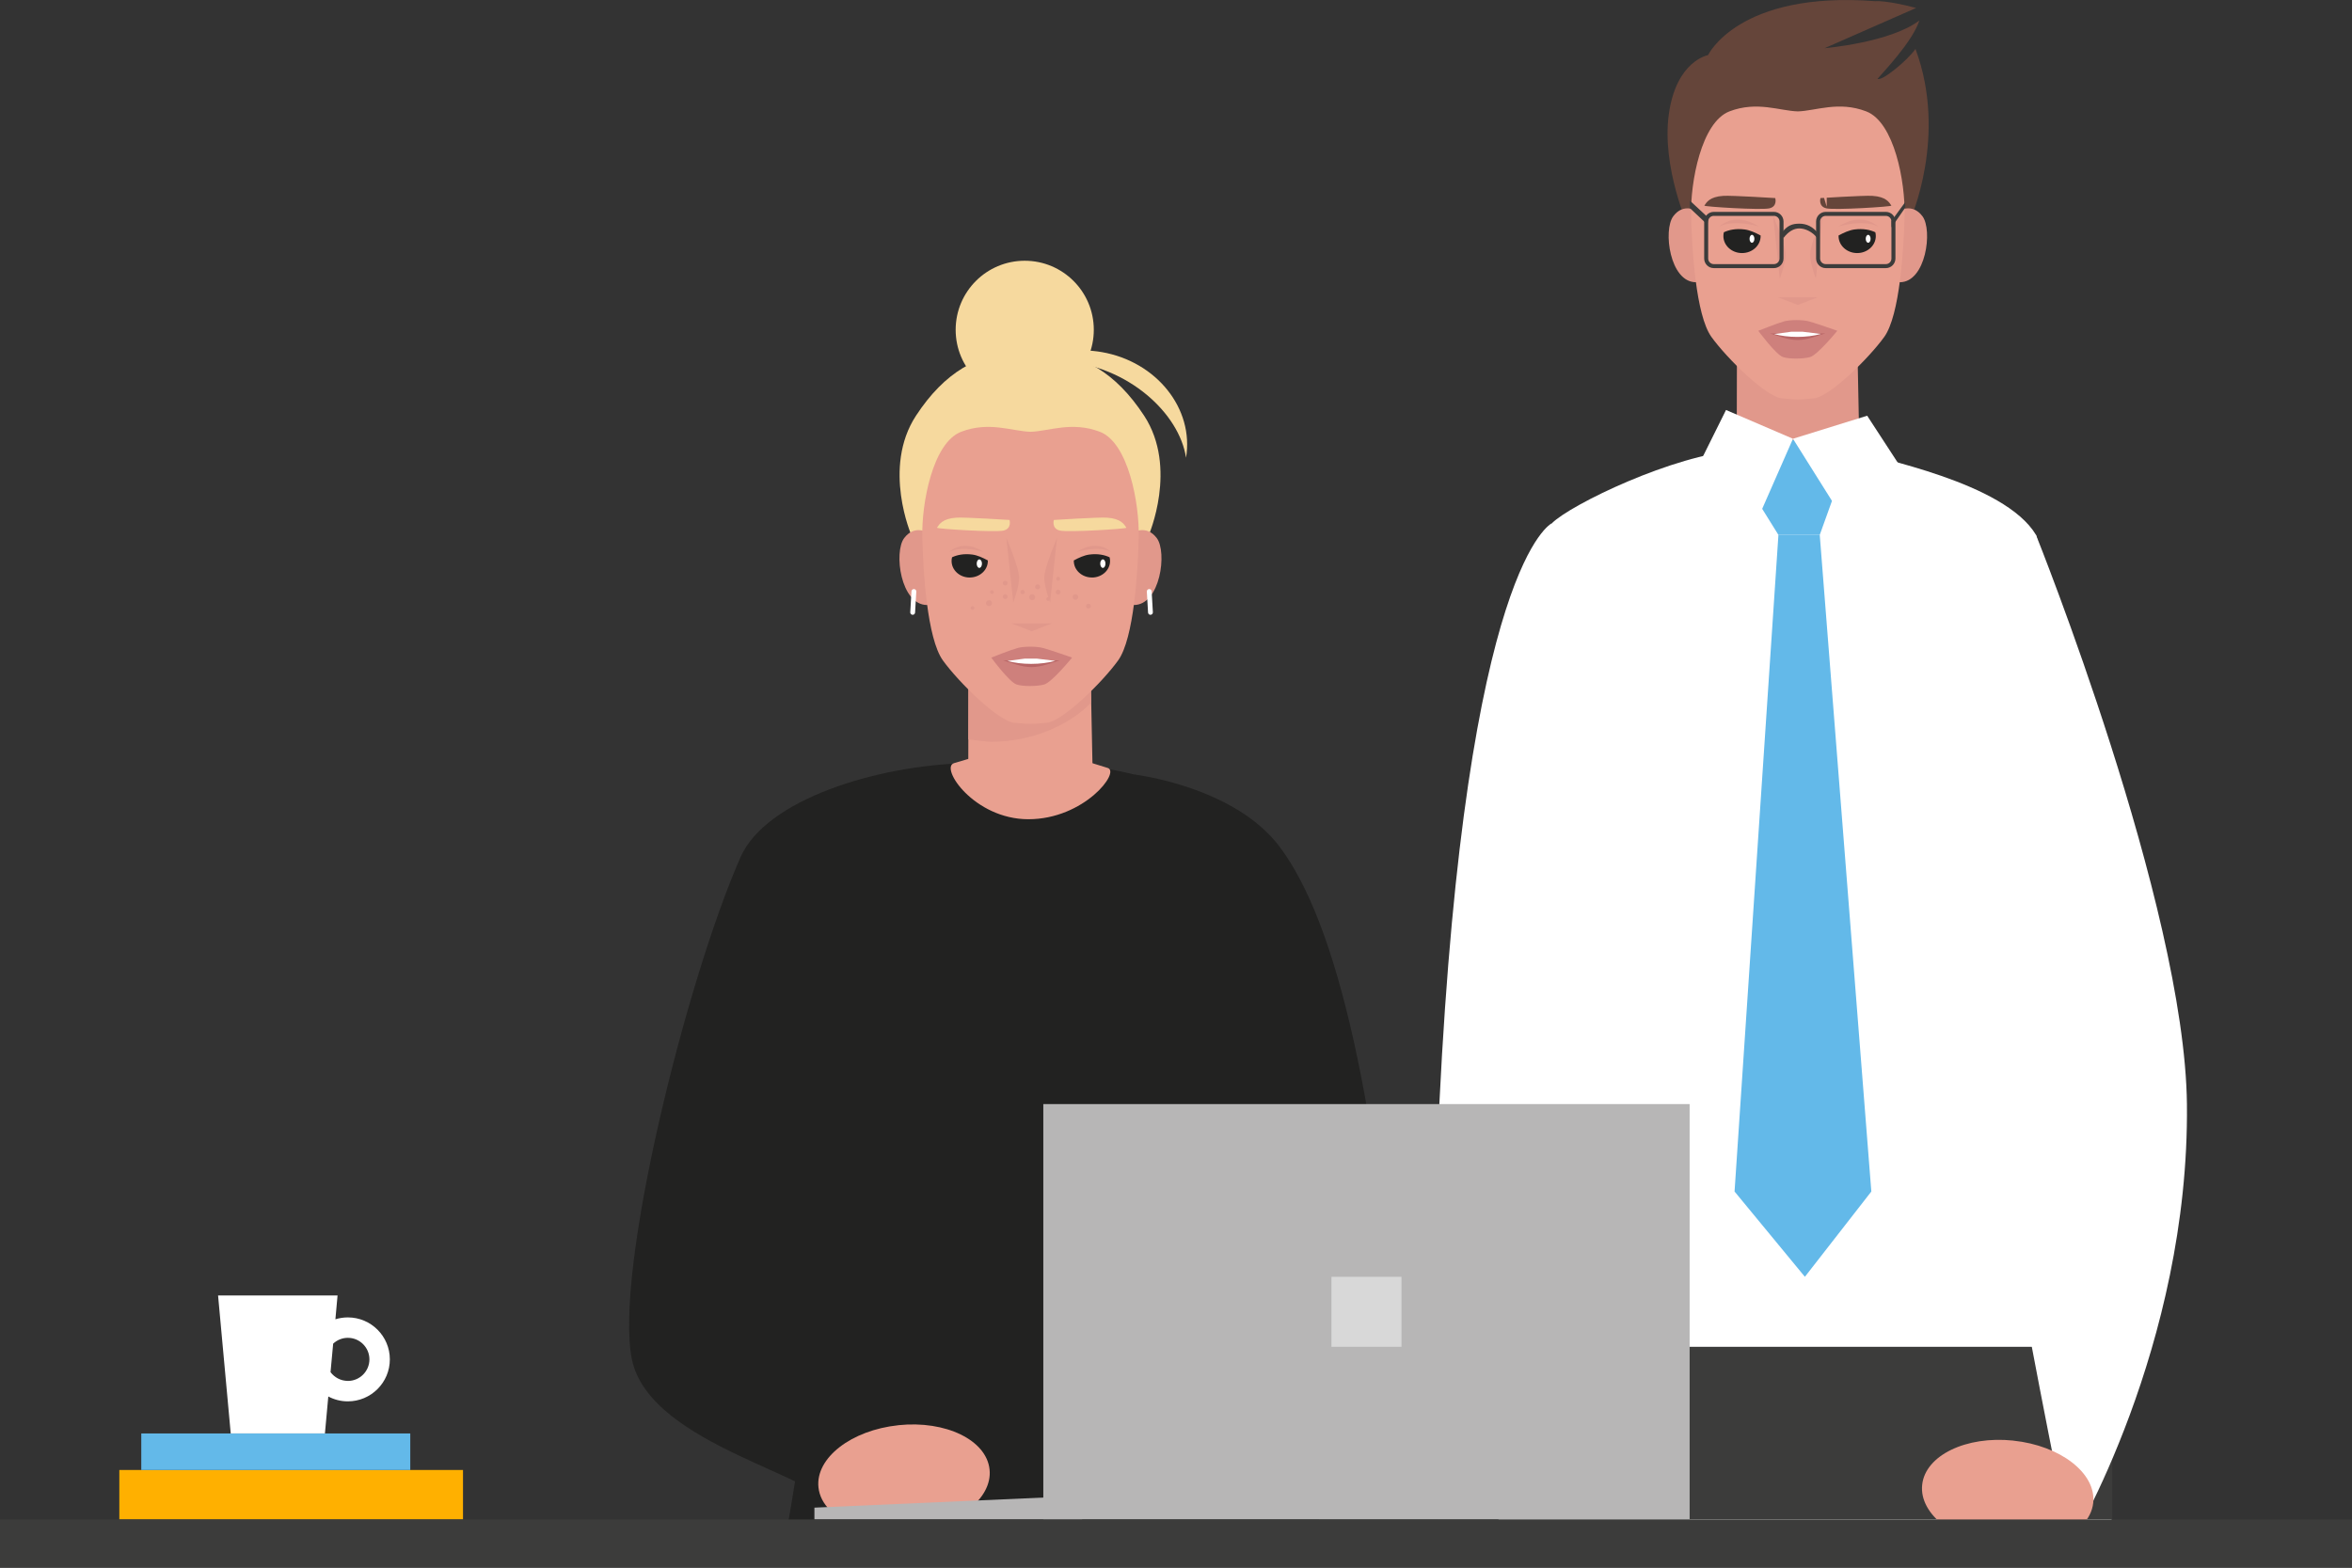 <?xml version="1.0" encoding="UTF-8"?><svg id="Layer_1" xmlns="http://www.w3.org/2000/svg" viewBox="0 0 600 400"><rect x="0" y="0" width="600" height="400" fill="#333333" stroke="none"/><defs><style>.cls-1{fill:#f6d99e;}.cls-2{fill:#e9a090;}.cls-3{fill:#ffb000;}.cls-4{fill:#fff;}.cls-5{fill:#65453a;}.cls-6{fill:#b7b6b6;}.cls-7{fill:#b76565;}.cls-8{fill:#ce807c;}.cls-9{fill:#d8d8d8;}.cls-10{fill:#e1988b;}.cls-11{fill:#222221;}.cls-12{fill:#63b9e9;}.cls-13{fill:#3c3c3b;}</style></defs><g><polygon class="cls-10" points="474.37 115.88 458.19 129.62 443.04 115.79 443.11 81.67 473.67 80.72 474.37 115.88"/><g><path class="cls-5" d="M430.72,57.91s-6.9-15.24-4.99-28.83c1.9-13.6,9.99-15.01,9.99-15.01,0,0,7.77-16.44,42.66-13.77,0,0,2.71-.3,10.43,1.73l-23.33,10.26s16.7-1.41,24.16-7.07c-1.77,5.48-9.48,13.46-10.67,14.88,1.03,.74,7.58-4.61,9.67-7.61,8.3,22.21-1.36,43.66-1.36,43.66l-2.71,5.67-16.07-27.76-16.14,1.95-21.63,21.92Z"/><g><path class="cls-10" d="M432.95,53.85s-3.44-2.22-6.09,1.32c-2.66,3.55-.89,16.84,5.76,16.84s.34-18.16,.34-18.16Z"/><path class="cls-10" d="M484.32,53.85s3.44-2.22,6.1,1.32c2.66,3.55,.89,16.84-5.76,16.84s-.34-18.16-.34-18.16Z"/></g><path class="cls-2" d="M476.08,28.42c-7.03-2.71-12.91-.12-17.45,0-4.54-.11-10.42-2.7-17.45,0-7.18,2.77-9.98,18.08-9.78,26.56,.2,8.49,1.2,25.46,5.19,30.99,3.99,5.53,13.97,15.31,17.96,15.68,3.99,.37,4.17,.37,8.16,0,3.99-.37,13.97-10.15,17.96-15.68,3.99-5.53,4.99-22.5,5.19-30.99,.2-8.49-2.59-23.8-9.78-26.56Z"/><g><g><g><path class="cls-5" d="M464.41,50.54s11.08-.7,13.22-.57c3.56,.22,4.32,1.69,4.87,2.49,.19,.28-14.46,1.19-16.59,.7-2.13-.49-1.5-2.62-1.5-2.62Z"/><path class="cls-5" d="M452.86,50.54s-11.08-.7-13.21-.57c-3.56,.22-4.32,1.69-4.87,2.49-.19,.28,14.46,1.19,16.59,.7,2.13-.49,1.5-2.62,1.5-2.62Z"/></g><polygon class="cls-2" points="466 52.75 466 49.63 464.95 49.26 466 52.75"/></g><polygon class="cls-10" points="453.57 75.86 463.69 75.86 458.63 77.81 453.57 75.86"/><g><path class="cls-8" d="M448.55,84.4s4.81-1.92,6.55-2.4c1.6-.44,4.77-.44,6.37,0,1.99,.54,7.23,2.4,7.23,2.4,0,0-5.03,6.17-6.96,6.71-1.66,.47-5.24,.55-6.88,0-1.83-.61-6.32-6.71-6.32-6.71Z"/><path class="cls-7" d="M456.71,85.06l-5.18,.04c1.98,.54,4.44,1.65,7.05,1.65s5.05-1.12,7.05-1.68h-8.91Z"/><path class="cls-4" d="M456.97,84.64l-4.4,.59c1.68,.46,3.72,.73,5.93,.73s4.32-.28,6.02-.75l-4.68-.57h-2.88Z"/></g><g><g><path class="cls-11" d="M444.39,64.57c2.63,0,4.75-1.94,4.75-4.34,0-.05,0-.09,0-.14-1.28-.71-2.76-1.37-4.06-1.54-2.26-.29-4.01,.1-5.32,.71-.08,.31-.12,.64-.12,.97,0,2.4,2.13,4.34,4.75,4.34Z"/><path class="cls-4" d="M447.55,60.93c0,.56-.28,1.01-.62,1.01s-.62-.45-.62-1.01,.28-1.01,.62-1.01,.62,.45,.62,1.01Z"/><path class="cls-10" d="M448.66,57.81s-5.38-4.02-10.09,0c3.99-1.96,10.09,0,10.09,0Z"/></g><g><path class="cls-11" d="M473.77,64.57c-2.63,0-4.75-1.94-4.75-4.34,0-.05,0-.09,0-.14,1.28-.71,2.76-1.37,4.06-1.54,2.26-.29,4.01,.1,5.32,.71,.08,.31,.12,.64,.12,.97,0,2.4-2.13,4.34-4.75,4.34Z"/><path class="cls-4" d="M477.19,60.93c0,.56-.28,1.01-.62,1.01s-.62-.45-.62-1.01,.28-1.01,.62-1.01,.62,.45,.62,1.01Z"/><path class="cls-10" d="M469.02,57.81s5.38-4.02,10.09,0c-3.99-1.96-10.09,0-10.09,0Z"/></g></g><g><path class="cls-10" d="M452.31,54.99s3.2,7.54,3.2,9.9-1.48,6.23-1.48,6.23l-1.72-16.13Z"/><path class="cls-10" d="M464.95,54.99s-3.2,7.54-3.2,9.9,1.48,6.23,1.48,6.23l1.72-16.13Z"/></g></g></g></g><path class="cls-13" d="M454.95,60.75l-.42-1.35c1.4-1.89,2.7-2.33,4.49-2.33s3.47,.71,4.88,2.59l-.32,1.08c-1.2-1.61-3.1-2.46-4.56-2.46s-2.87,.85-4.06,2.46Z"/><polygon class="cls-13" points="485.99 51.62 482.51 56.38 482.54 58.01 486.06 52.94 485.99 51.62"/><polygon class="cls-13" points="431.08 51.18 435.79 55.56 435.56 57.3 431.08 53.09 431.08 51.18"/><path class="cls-13" d="M452.53,68.41h-15.34c-1.35,0-2.45-1.1-2.45-2.45v-9.45c0-1.35,1.1-2.45,2.45-2.45h15.34c1.35,0,2.45,1.1,2.45,2.45v9.45c0,1.35-1.1,2.45-2.45,2.45Zm-15.34-13.33c-.79,0-1.43,.64-1.43,1.43v9.45c0,.79,.64,1.43,1.43,1.43h15.34c.79,0,1.43-.64,1.43-1.43v-9.45c0-.79-.64-1.43-1.43-1.43h-15.34Z"/><path class="cls-13" d="M481.08,68.41h-15.34c-1.35,0-2.45-1.1-2.45-2.45v-9.45c0-1.35,1.1-2.45,2.45-2.45h15.34c1.35,0,2.45,1.1,2.45,2.45v9.45c0,1.35-1.1,2.45-2.45,2.45Zm-15.34-13.33c-.79,0-1.43,.64-1.43,1.43v9.45c0,.79,.64,1.43,1.43,1.43h15.34c.79,0,1.43-.64,1.43-1.43v-9.45c0-.79-.64-1.43-1.43-1.43h-15.34Z"/><path class="cls-4" d="M443.49,114.93c-16.37,1.02-42.8,13.79-47.59,18.57-8.09,55.75-13.79,259.36-13.79,259.36l156.46,1.16s3.86-175.76-19.18-257.54c-8.09-13.5-40.8-19.46-46.42-21.55-10.5-4.42-15.55-.86-29.47,0Z"/><rect class="cls-13" x="366.73" y="343.64" width="172.08" height="44.05"/><g id="hand"><path class="cls-4" d="M395.9,133.5s-21.93,9.89-28.72,148.21c-4.4,89.66-29.59,87.14-29.59,87.14l25.62,.36s50.09-90.46,54.62-146c2.14-26.25-21.95-89.71-21.95-89.71Z"/></g><g id="hand-2"><path class="cls-4" d="M519.38,136.48s37.96,94.43,38.51,145.23c.67,61.93-29.64,112.14-29.64,112.14h0s-24.07-115.09-28.61-170.64c-2.15-26.25,19.74-86.73,19.74-86.73Z"/></g><path class="cls-2" d="M513.59,367.58c12.05,1.26,21.19,8.35,20.4,15.85-.23,2.18-1.27,4.15-2.94,5.82-1.66,1.67-32.11-2.02-35.29-.11-3.71-2.87-5.81-6.52-5.41-10.28,.79-7.5,11.19-12.55,23.24-11.29Z"/><g id="hand-3"><path class="cls-11" d="M246.41,194.72c-22.87,.61-51.02,9.3-57.5,23.99-13.89,31.5-32.29,105.77-27.71,128.13,4.58,22.36,50.81,30.02,50.53,38.47l64.35,2.37c11.64-34.96-56.81-62.18-54.79-86.88,2.1-25.72,25.13-106.09,25.13-106.09Z"/></g><g id="hand-4"><path class="cls-11" d="M289.47,197.64s25.32,2.98,36.92,18.35c14.83,19.65,25.06,65.06,31.13,139.28,1.2,14.72-22.7,24.43-21.52,36.23l-10.9,4.12c-11.2-33.99-21.73-70.96-23.68-94.81-2.1-25.72-11.95-103.17-11.95-103.17Z"/></g><path id="dress" class="cls-11" d="M246.41,194.72c-16.04,1-34.12,38.66-39.05,55.42-3.32,22.84,6.96,66.66-6.84,141.37l125.88-.47c-10.65-70.44-2.44-144.02-12.33-175.79-5.2-16.72-30.28-18.37-38.79-20.53-10.29-4.32-15.24-.85-28.87,0Z"/><path class="cls-2" d="M229.19,363.65c-12.05,1.26-21.19,8.36-20.4,15.85,.23,2.18,1.27,4.15,2.94,5.82,1.67,1.67,32.11-2.02,35.3-.11,3.71-2.87,5.81-6.52,5.41-10.28-.79-7.5-11.19-12.55-23.24-11.29Z"/><g id="laptop"><rect class="cls-6" x="266.15" y="281.71" width="164.88" height="105.98"/><polygon class="cls-6" points="276.07 387.69 207.76 387.69 207.76 384.68 276.07 381.67 276.07 387.69"/><rect class="cls-9" x="339.66" y="325.78" width="17.86" height="17.86"/></g><g id="plant"><g><rect class="cls-3" x="30.44" y="375.07" width="87.67" height="12.62"/><rect class="cls-12" x="36.04" y="365.75" width="68.62" height="9.32"/></g></g><path class="cls-4" d="M88.74,336.14c-1.11,0-2.17,.17-3.18,.48l.55-6.07h-30.48l3.23,35.2h24.03l.86-9.43c1.49,.79,3.18,1.24,4.99,1.24,5.9,0,10.71-4.8,10.71-10.71s-4.8-10.71-10.71-10.71Zm0,16.2c-1.81,0-3.41-.88-4.42-2.23l.67-7.27c.98-.92,2.3-1.49,3.75-1.49,3.03,0,5.5,2.47,5.5,5.5s-2.47,5.5-5.5,5.5Z"/><g id="table"><rect class="cls-13" x="-.91" y="387.69" width="600.91" height="12.31"/></g><polygon class="cls-12" points="453.84 112.76 460.46 111.78 469 123.19 464.22 136.48 453.68 136.48 447.64 126.78 453.84 112.76"/><polygon class="cls-4" points="432.09 121.15 440.31 104.61 457.39 111.95 448.33 132.58 432.09 121.15"/><polygon class="cls-4" points="457.39 111.95 469.62 131.43 485.46 120.1 476.32 106.07 457.39 111.95"/><polygon class="cls-12" points="453.68 136.48 442.49 304.02 460.43 325.78 477.38 304.02 464.22 136.48 453.68 136.48"/><g><polygon class="cls-2" points="278.77 198.85 261.63 204.89 247 200.3 247.07 164.16 278.05 163.2 278.77 198.85"/><path class="cls-2" d="M262.34,209.03c14.22,0,23.56-12.09,20.23-13.09-9.42-2.82-18.79-6.44-18.79-6.44,0,0-9.64,1.91-20.41,5.22-3.7,1.14,5.15,14.31,18.97,14.31Z"/></g><path class="cls-10" d="M278.38,179.24l-.32-16.04-30.98,.97-.05,24.49c.99,.07,4.72,.61,5.73,.61,10.59,0,20.1-4.28,25.62-10.02Z"/><g><path class="cls-1" d="M291.87,106.07c-7.39-11.29-15.76-15.55-25.69-16.58-.18-.05-6.41-.09-6.82,0-9.93,1.03-18.3,5.29-25.69,16.58-8.7,13.3-1.13,30.59-1.13,30.59h60.46s7.57-17.29-1.13-30.59Z"/><g><g><path class="cls-10" d="M236.83,135.96s-3.48-2.25-6.18,1.34c-2.7,3.6-.9,17.07,5.84,17.07s.34-18.41,.34-18.41Z"/><path class="cls-10" d="M288.92,135.96s3.49-2.25,6.18,1.34c2.69,3.6,.9,17.07-5.84,17.07s-.34-18.41-.34-18.41Z"/></g><path class="cls-2" d="M280.57,110.17c-7.13-2.74-13.09-.12-17.69,0-4.6-.12-10.57-2.74-17.69,0-7.28,2.81-10.12,18.33-9.91,26.93,.2,8.6,1.21,25.81,5.26,31.42,4.05,5.61,14.16,15.52,18.21,15.9,4.05,.37,4.23,.37,8.27,0,4.05-.37,14.16-10.29,18.21-15.9,4.05-5.61,5.06-22.82,5.26-31.42,.2-8.6-2.63-24.13-9.91-26.93Z"/></g></g><path class="cls-1" d="M302.56,116.79c2.08-12.48-7.51-24.53-21.49-26.95-5.46-.95-10.79-.28-15.39,1.62,1.85,.12,3.7,.52,5.62,.67,16.59,1.31,29.55,13.35,31.26,24.66Z"/><circle class="cls-1" cx="261.41" cy="84.15" r="17.62"/><g id="head"><g><path class="cls-4" d="M232.83,156.87h-.04c-.34-.02-.6-.31-.58-.65l.31-5.34c.02-.34,.31-.59,.65-.58,.34,.02,.6,.31,.58,.65l-.31,5.34c-.02,.33-.29,.58-.61,.58Z"/><path class="cls-4" d="M293.48,156.87h.04c.34-.02,.6-.31,.58-.65l-.31-5.34c-.02-.34-.31-.59-.65-.58-.34,.02-.6,.31-.58,.65l.31,5.34c.02,.33,.29,.58,.61,.58Z"/></g><g><polygon class="cls-10" points="258.01 159.06 268.36 159.06 263.19 161.06 258.01 159.06"/><g><path class="cls-8" d="M252.87,167.79s4.92-1.96,6.7-2.45c1.64-.45,4.88-.45,6.52,0,2.04,.55,7.4,2.45,7.4,2.45,0,0-5.14,6.31-7.12,6.86-1.7,.48-5.36,.56-7.04,0-1.88-.63-6.46-6.86-6.46-6.86Z"/><path class="cls-7" d="M261.22,168.48l-5.3,.04c2.03,.55,4.54,1.69,7.21,1.69s5.16-1.15,7.21-1.72h-9.11Z"/><path class="cls-4" d="M261.48,168.04l-4.5,.6c1.72,.47,3.81,.75,6.07,.75s4.42-.29,6.16-.77l-4.79-.58h-2.94Z"/></g><g><path class="cls-10" d="M256.72,137.22s3.27,7.71,3.27,10.13-1.51,6.38-1.51,6.38l-1.76-16.51Z"/><path class="cls-10" d="M269.65,137.22s-3.27,7.71-3.27,10.13,1.51,6.38,1.51,6.38l1.76-16.51Z"/></g><g><path class="cls-1" d="M268.84,132.67s11.33-.73,13.52-.59c3.64,.23,4.42,1.74,4.99,2.57,.19,.28-14.8,1.23-16.98,.72-2.18-.51-1.53-2.7-1.53-2.7Z"/><path class="cls-1" d="M257.53,132.67s-11.34-.73-13.52-.59c-3.64,.23-4.43,1.74-4.99,2.57-.19,.28,14.8,1.23,16.98,.72,2.18-.51,1.53-2.7,1.53-2.7Z"/></g><g><g><path class="cls-11" d="M247.37,147.35c2.56,0,4.63-1.89,4.63-4.22,0-.05,0-.09,0-.13-1.25-.69-2.69-1.34-3.95-1.5-2.2-.29-3.91,.1-5.18,.69-.08,.3-.12,.62-.12,.95,0,2.33,2.07,4.22,4.63,4.22Z"/><path class="cls-4" d="M250.5,143.81c0,.6-.3,1.09-.67,1.09s-.67-.49-.67-1.09,.3-1.08,.67-1.08,.67,.49,.67,1.08Z"/><path class="cls-10" d="M250.87,140.81s-4.65-3.48-8.72,0c3.45-1.69,8.72,0,8.72,0Z"/></g><g><path class="cls-11" d="M278.56,147.35c-2.56,0-4.63-1.89-4.63-4.22,0-.05,0-.09,0-.13,1.25-.69,2.69-1.34,3.95-1.5,2.2-.29,3.91,.1,5.18,.69,.08,.3,.12,.62,.12,.95,0,2.33-2.07,4.22-4.63,4.22Z"/><path class="cls-4" d="M282.01,143.81c0,.6-.3,1.09-.67,1.09s-.67-.49-.67-1.09,.3-1.08,.67-1.08,.67,.49,.67,1.08Z"/><path class="cls-10" d="M274.74,140.81s4.65-3.48,8.72,0c-3.45-1.69-8.72,0-8.72,0Z"/></g></g><g><path class="cls-10" d="M261.41,151.07c0,.3-.25,.55-.55,.55s-.55-.25-.55-.55,.25-.55,.55-.55,.55,.25,.55,.55Z"/><path class="cls-10" d="M264.07,152.38c0,.42-.34,.76-.76,.76s-.76-.34-.76-.76,.34-.76,.76-.76,.76,.34,.76,.76Z"/><path class="cls-10" d="M265.33,149.74c0,.35-.28,.63-.63,.63s-.63-.28-.63-.63,.28-.63,.63-.63,.63,.28,.63,.63Z"/><path class="cls-10" d="M267.84,152.85c0,.26-.21,.47-.47,.47s-.47-.21-.47-.47,.21-.47,.47-.47,.47,.21,.47,.47Z"/><path class="cls-10" d="M253.52,151.07c0,.26-.21,.47-.47,.47s-.47-.21-.47-.47,.21-.47,.47-.47,.47,.21,.47,.47Z"/><path class="cls-10" d="M257.04,152.23c0,.34-.27,.61-.61,.61s-.61-.27-.61-.61,.27-.61,.61-.61,.61,.27,.61,.61Z"/><path class="cls-10" d="M270.54,151.07c0,.34-.28,.61-.61,.61s-.61-.27-.61-.61,.27-.61,.61-.61,.61,.27,.61,.61Z"/><path class="cls-10" d="M257.04,148.78c0,.34-.27,.61-.61,.61s-.61-.27-.61-.61,.27-.61,.61-.61,.61,.27,.61,.61Z"/><path class="cls-10" d="M278.27,154.66c0,.34-.27,.61-.61,.61s-.61-.27-.61-.61,.27-.61,.61-.61,.61,.27,.61,.61Z"/><path class="cls-10" d="M253.05,153.9c0,.42-.34,.76-.76,.76s-.77-.34-.77-.76,.34-.76,.77-.76,.76,.34,.76,.76Z"/><path class="cls-10" d="M248.56,155.13c0,.26-.21,.47-.47,.47s-.47-.21-.47-.47,.21-.47,.47-.47,.47,.21,.47,.47Z"/><path class="cls-10" d="M270.42,147.67c0,.27-.22,.5-.5,.5s-.49-.22-.49-.5,.22-.49,.49-.49,.5,.22,.5,.49Z"/><path class="cls-10" d="M275.06,152.33c0,.39-.32,.71-.71,.71s-.71-.32-.71-.71,.32-.71,.71-.71,.71,.32,.71,.71Z"/></g></g></g></svg>